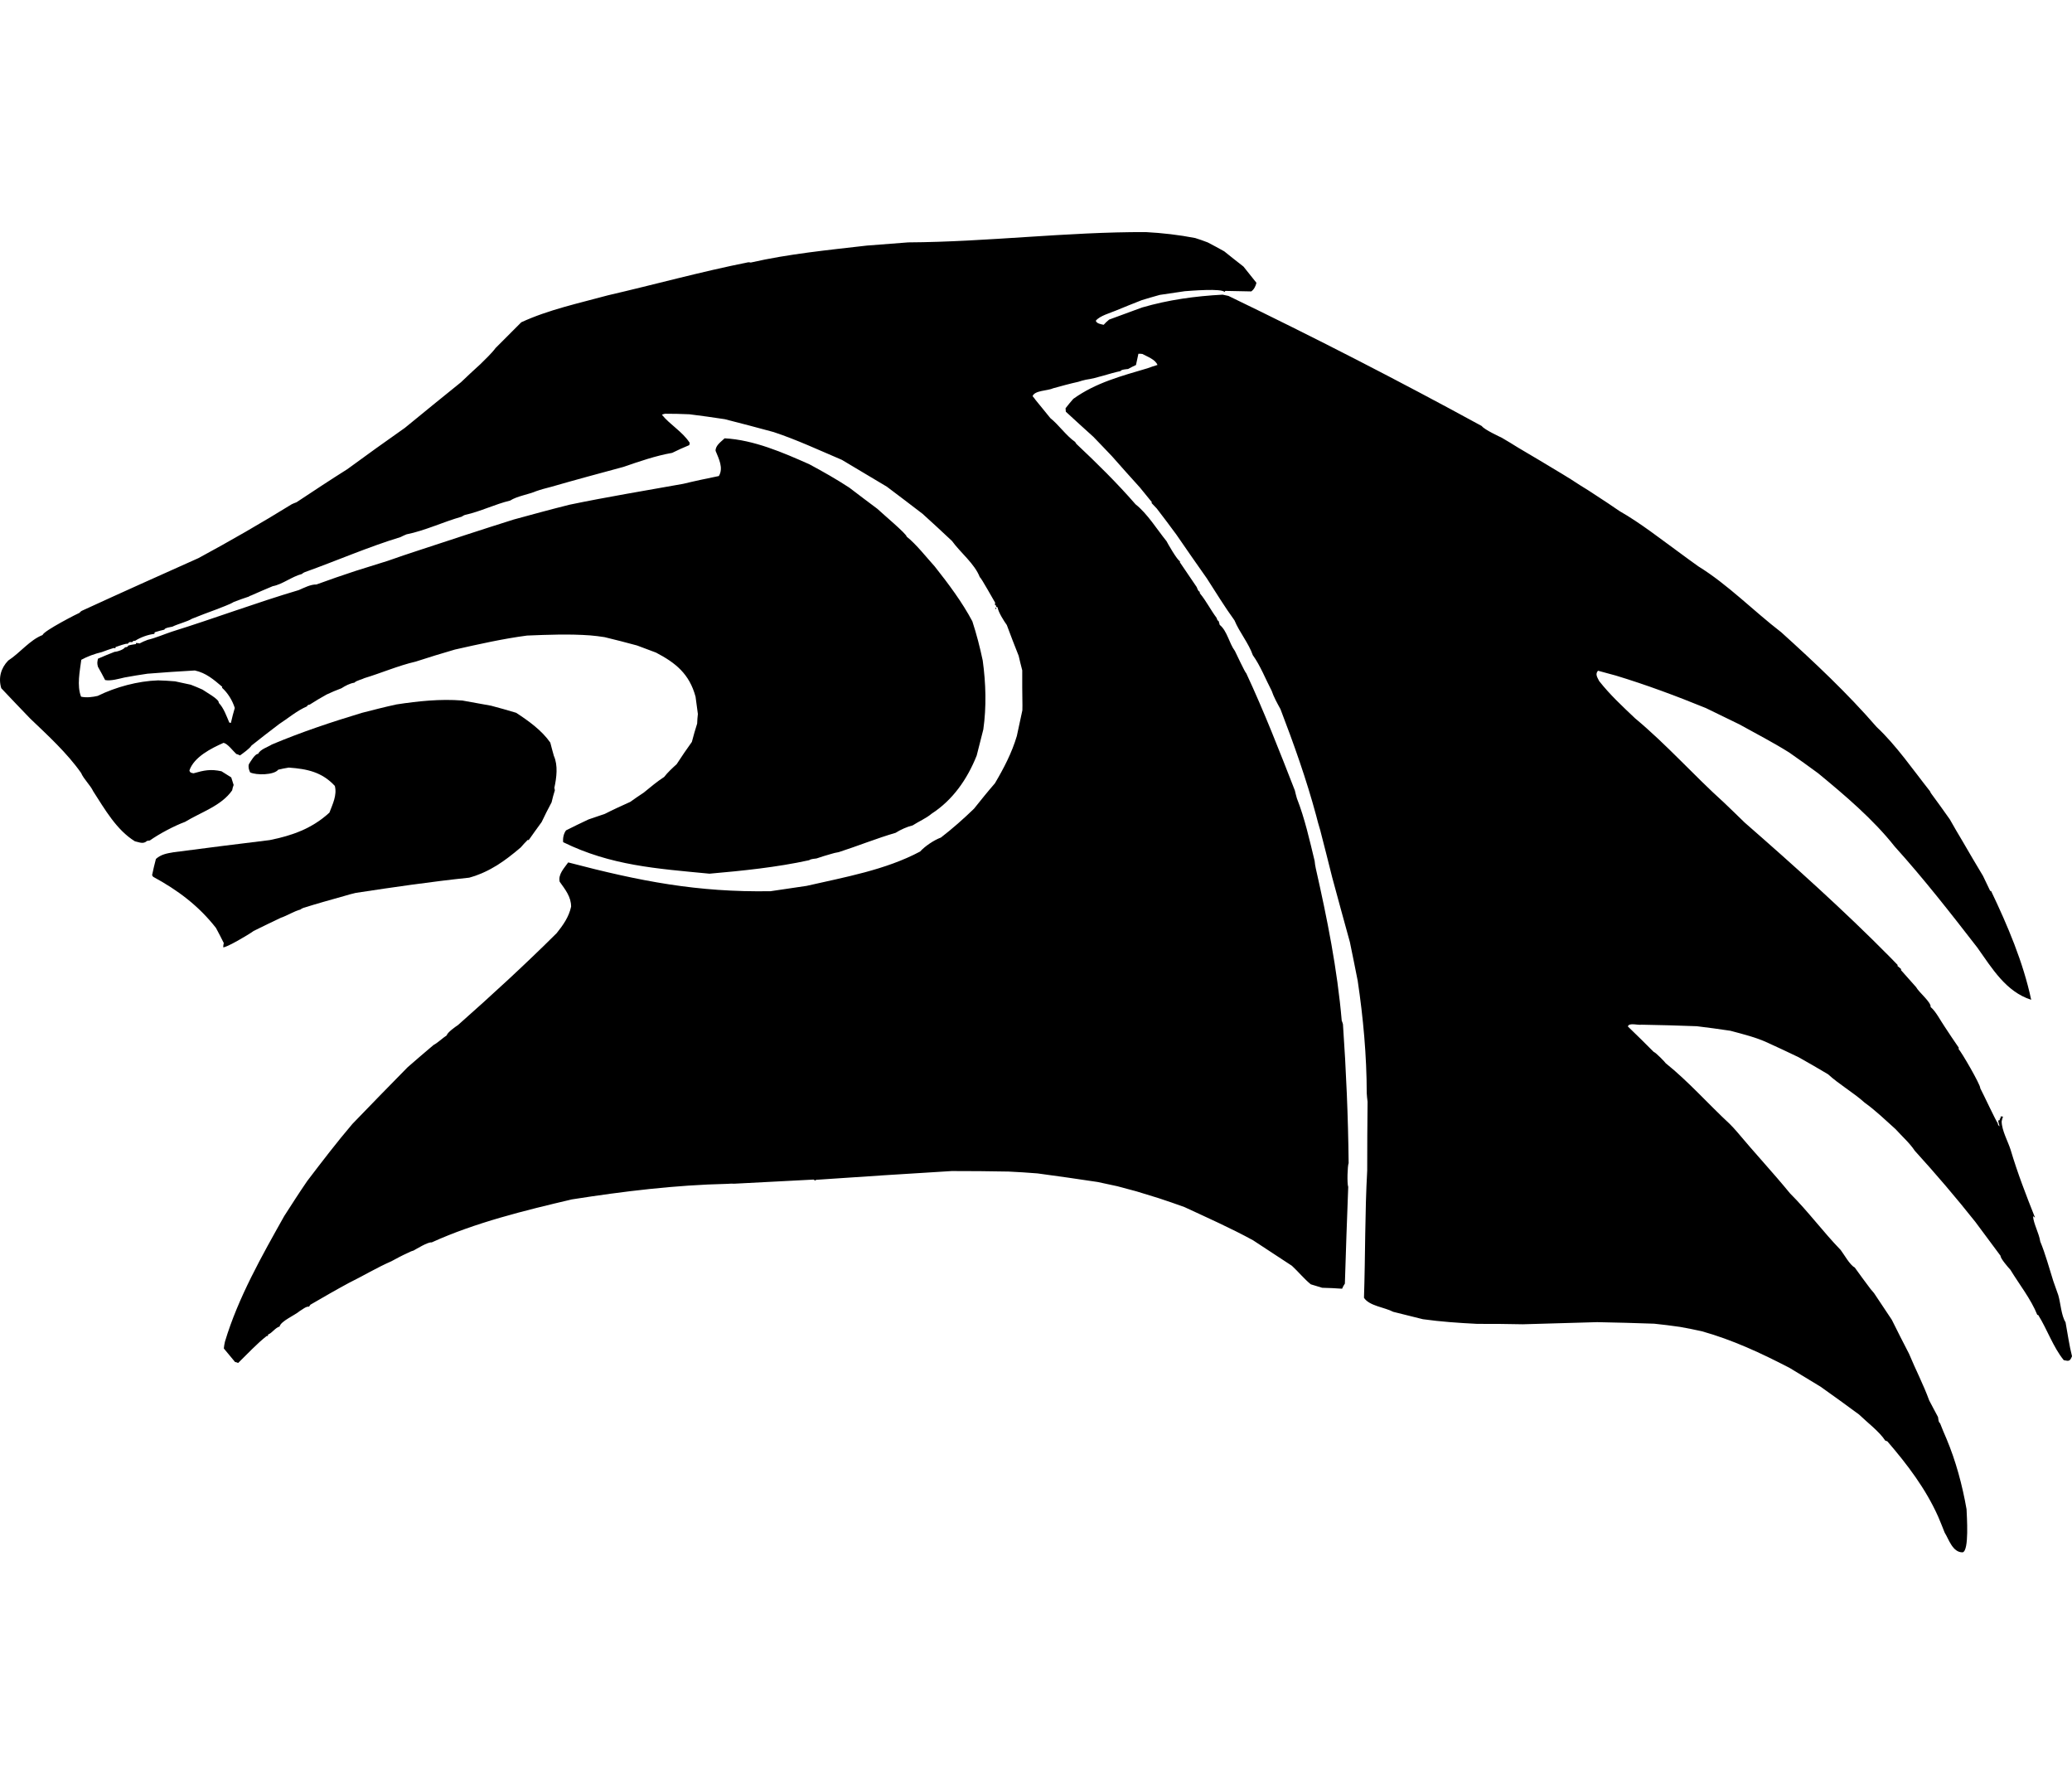 <?xml version="1.0" encoding="UTF-8"?>
<!DOCTYPE svg PUBLIC "-//W3C//DTD SVG 1.1//EN" "http://www.w3.org/Graphics/SVG/1.1/DTD/svg11.dtd">
<!-- Creator: CorelDRAW -->
<svg xmlns="http://www.w3.org/2000/svg" xml:space="preserve" width="7.848in" height="6.757in" version="1.1" style="shape-rendering:geometricPrecision; text-rendering:geometricPrecision; image-rendering:optimizeQuality; fill-rule:evenodd; clip-rule:evenodd"
viewBox="0 0 7847.73 4999.24"
 xmlns:xlink="http://www.w3.org/1999/xlink"
 xmlns:xodm="http://www.corel.com/coreldraw/odm/2003">
 <defs>
  <style type="text/css">
   <![CDATA[
    .fil0 {fill:black}
   ]]>
  </style>
 </defs>
 <g id="Outline">
  <g id="_2008533587968">
   <path class="fil0" d="M7847.73 4256.67c-10.38,-40.39 -16.76,-87.55 -24.45,-128.63 -16.21,-25.12 -18.68,-72.7 -27.51,-102.58 -6.32,-17.9 -12.64,-35.79 -18.97,-53.68 -15.15,-47.77 -29.94,-103.11 -49.26,-149.24 -4.66,-31.52 -25.12,-66.45 -27.6,-96.24 2.17,1.74 4.34,3.48 7.72,5.48 -33.87,-84.87 -66.53,-169.49 -92.32,-256.44 -9.78,-31.36 -33.79,-73.41 -34.02,-107.8 1.31,-6.08 2.62,-12.15 5.14,-17.97 -3.65,-0.79 -6.08,-1.31 -8.77,-0.62 -0.52,2.43 -1.05,4.86 -0.35,7.55 -4.87,-1.05 -3.48,4.34 -2.53,5.82 -2.69,0.69 -5.38,1.39 -6.86,2.34 1.12,6.6 3.46,13.46 5.54,21.54 -5.56,-3.74 -6.25,-6.43 -7.37,-13.03 -3.65,-0.79 -54.95,-111.03 -65.87,-131.19 2.35,-10.94 -72.81,-140.31 -81.48,-147.27 -0.7,-2.69 -0.17,-5.12 0.09,-6.34 -18.39,-26.85 -36.77,-53.7 -53.93,-80.29 -14.57,-20.94 -33.29,-58.04 -52.81,-73.69 3.66,-17.02 -44.06,-55.27 -54.98,-75.43 -19.43,-21.99 -38.86,-43.98 -57.33,-64.49 0.26,-1.21 0.52,-2.43 0.78,-3.65 -5.29,-4.95 -9.63,-8.43 -13.97,-11.91 0.26,-1.21 0.52,-2.43 0.79,-3.65 -9.37,-9.65 -18.74,-19.3 -28.11,-28.94 -175.41,-177.67 -364.11,-346.75 -551.43,-510.45 -26.2,-25.99 -52.66,-50.77 -77.9,-75.27 -115.05,-103.63 -217.22,-219.74 -336.96,-319.29 -48.58,-46.07 -95.26,-89.19 -136.19,-141.24 -7.11,-14.25 -15.95,-26.33 -4.3,-39.08 21.62,5.92 44.45,12.11 67.28,18.3 115.8,35.11 228.82,77.25 341.06,123.04 41.4,20.36 84.02,40.98 126.63,61.6 63.62,35.32 127.76,68.21 189.37,106.91 36.44,25.65 72.89,51.31 109.07,78.18 100.48,82.68 209.11,174.75 290.02,277.38 109.9,121.59 212.59,253.08 313.1,382.83 55.67,78.12 107.77,166.92 204.13,197.84 -30.34,-142.62 -89.51,-281.27 -151.73,-411.67 -1.21,-0.26 -2.43,-0.52 -3.65,-0.79 -9.71,-19.89 -18.46,-38.31 -27.21,-56.73 -26.18,-43.79 -52.36,-87.58 -77.33,-131.11 -16.9,-27.81 -32.6,-55.35 -48.28,-82.89 -23.41,-33.02 -46.82,-66.04 -70.5,-97.85 -1.91,-2.95 -3.81,-5.91 -4.51,-8.6 -62.01,-78.22 -128.86,-175.28 -202,-243.17 -111.03,-128.19 -235.87,-245.37 -361.49,-358.91 -103.69,-79.56 -202.67,-180.99 -313.84,-249.45 -23.17,-16.44 -45.13,-32.61 -67.08,-48.78 -72.63,-52.52 -151.93,-115.38 -231.26,-160.44 -29.94,-20.44 -59.87,-40.87 -90.08,-60.09 -20.04,-13.22 -40.09,-26.44 -60.4,-38.44 -22.22,-14.96 -44.7,-28.7 -67.17,-42.44 -56.33,-33.75 -111.43,-67.24 -166.8,-99.5 -21.26,-13.48 -41.57,-25.49 -61.88,-37.49 -4.6,-2.26 -67.09,-30.98 -75.68,-44.27 -315.22,-172.16 -635.92,-336.6 -959.66,-492.79 -7.29,-1.57 -14.59,-3.14 -21.88,-4.71 -104.21,5.54 -205.13,19.42 -305.54,48.68 -41.44,15.24 -82.87,30.49 -124.31,45.72 -7.65,5.99 -14.08,12.23 -20.77,19.69 -9.72,-2.1 -27,-4.54 -29.77,-15.31 14.18,-18.57 56.04,-29.9 75.68,-38.4 32.14,-13.43 65.5,-26.59 98.86,-39.76 21.8,-6.75 44.82,-13.25 67.84,-19.73 31.53,-4.66 63.05,-9.32 94.58,-13.97 21.97,-1.63 141.12,-11.58 150.66,3.19 0.52,-2.43 2,-3.38 3.48,-4.34 31.69,0.47 64.6,1.19 97.52,1.92 10.34,-6.68 17.13,-20.48 19.74,-32.63 -17,-21.46 -33.04,-41.46 -49.09,-61.44 -25.08,-19.39 -48.94,-38.52 -72.8,-57.65 -21.52,-12.26 -42.1,-23.05 -62.66,-33.84 -16.49,-6.09 -31.77,-11.93 -47.31,-16.55 -62.25,-12.13 -124.33,-19.14 -187.2,-22.5 -299.93,-0.99 -600.69,37.27 -899.93,38.97 -52.97,3.86 -104.73,7.97 -156.49,12.09 -146.08,16.87 -296.75,31.48 -439.89,64.26 -3.65,-0.78 -7.29,-1.57 -9.99,-0.88 -178.05,35.42 -353.85,84.05 -530.52,124.86 -109.45,29.85 -225.4,54.49 -328.52,102.23 -32.42,32.45 -64.84,64.89 -97.27,97.34 -14.44,19.79 -39.9,43.56 -57.72,61.34 -25.2,22.55 -49.19,45.37 -73.18,68.18 -70.83,57.24 -141.65,114.48 -212.75,172.94 -73.42,51.59 -145.64,103.45 -218.11,156.52 -64.74,40.75 -128.51,82.98 -192.29,125.2 -6.86,2.34 -12.51,4.94 -18.16,7.54 -114.44,70.75 -233.47,139.23 -352.93,203.8 -147.78,66.11 -295.55,132.22 -442.37,199.81 -2.96,1.9 -5.91,3.81 -7.91,7.2 -1.22,-0.26 -136.84,68.47 -140.24,84.27 -48.56,18.79 -85.86,67.99 -130.18,96.61 -27.73,28.37 -38.27,65.52 -26.42,104.96 36.26,38.33 72.52,76.66 109.99,115.26 65.42,62.42 139.76,130.57 192.32,205.47 10.14,23.8 34.69,45.62 46.04,69.68 43.87,67.95 88.08,146.15 157.68,189.12 17.01,3.66 31.77,11.93 46.11,-1.52 2.69,-0.69 6.6,-1.12 10.51,-1.55 35.98,-25.32 92.01,-55.22 133.45,-70.47 60.04,-36.67 137.7,-60.65 178.31,-119.31 1.57,-7.29 3.14,-14.59 5.66,-20.4 -3.03,-9.55 -6.06,-19.11 -9.08,-28.66 -12.33,-7.74 -24.65,-15.48 -36.97,-23.22 -41.33,-8.9 -65.3,-3.89 -105.95,7.71 -7.29,-1.57 -13.63,-1.66 -15.44,-10.96 17.33,-50.95 82.92,-83.88 129.31,-104.42 15.8,3.4 35.4,30.51 48.16,42.16 4.86,1.05 9.46,3.31 14.06,5.57 12.08,-8.85 35.98,-25.32 43.72,-37.64 33.81,-27.06 68.83,-53.86 103.85,-80.65 33.98,-21.94 68.3,-51.43 106.09,-67.46 1.05,-4.86 6.43,-6.25 10.34,-6.67 20.68,-13.35 42.58,-26.45 64.21,-38.32 18.41,-8.75 36.57,-16.29 55.94,-23.56 14.77,-9.54 31.97,-18.55 49.08,-21.22 8.17,-8.41 27.97,-11.78 38.05,-17.24 63.93,-19.3 128.48,-47.37 194.05,-62.5 49.25,-16.1 98.25,-30.99 148.45,-45.62 89.55,-20.14 181.79,-40.98 273.42,-53.05 79.55,-3.22 159.09,-6.44 239.23,-0.63 17.54,1.23 36.04,3.95 54.53,6.66 41.06,10.11 82.13,20.23 122.93,31.55 23.52,8.88 47.05,17.76 71.79,26.91 74.3,38.89 126.35,80.62 149.72,167.04 3.1,21.02 5.95,43.25 8.79,65.48 -1.14,11.2 -2.54,23.62 -2.73,36.3 -7.41,22.57 -13.59,45.4 -20.04,69.45 -19.91,27.51 -38.61,55.28 -57.57,84.26 -15.82,14.4 -34.85,31.92 -47.28,48.32 -26.59,17.17 -53.01,39.46 -77.69,59.58 -17.72,11.44 -34.24,23.15 -50.75,34.86 -32.4,14.64 -64.81,29.29 -96.26,45.41 -20.59,7.01 -41.18,14.03 -61.76,21.04 -28.23,13 -56.73,27.21 -85.23,41.42 -8.96,12.06 -12.62,29.08 -10.9,44.71 180.42,88.73 354.31,100.06 554.25,119.34 125.75,-11.08 254.45,-24.06 377.27,-51.03 8.86,-5.72 18.85,-4.85 28.15,-6.66 17.89,-6.32 35.53,-11.43 53.16,-16.54 9.55,-3.03 20.32,-5.8 30.83,-7.35 71.05,-22.85 144.89,-52.74 215.43,-73.16 17.72,-11.45 44.48,-23.49 64.54,-28.07 23.64,-15.26 51.61,-27.04 71.86,-44.3 79.77,-51.5 134.81,-129.95 170.76,-220.13 8.55,-33.77 16.83,-66.33 25.11,-98.88 12.24,-86.39 9.64,-174.7 -2.26,-261.21 -10.72,-50.63 -23.17,-99.1 -39.28,-148.36 -38.92,-73.24 -91.3,-143.02 -142.3,-207.42 -28.8,-31.64 -70.69,-85.17 -106.61,-113.25 1.83,-8.51 -91.87,-87.19 -110.87,-105.27 -36.18,-26.87 -71.15,-53.48 -106.12,-80.08 -49.03,-32.18 -100.06,-60.97 -151.36,-88.55 -99.82,-44.39 -210.31,-92.34 -320.94,-98.36 -12.86,12.49 -35.02,26.8 -34.35,47.29 12.47,30.66 30.5,65.07 12.5,95.53 -45.25,9.33 -90.5,18.67 -134.8,29.48 -141.57,25.48 -289.21,49.64 -430.35,79.03 -71.23,17.73 -141.49,36.94 -211.76,56.15 -120.04,37.74 -239.14,76.96 -358.23,116.18 -39.7,13.07 -79.4,26.14 -119.35,40.43 -40.91,12.81 -81.82,25.62 -122.74,38.43 -49.25,16.1 -98.76,33.42 -147.06,51 -21.45,-0.8 -47.25,12.72 -66.88,21.21 -161.65,47.86 -320.79,107.71 -480.27,157.3 -30.14,10.04 -61.07,23.74 -91.91,31.09 -11.03,3.98 -20.85,8.23 -30.93,13.69 -4.86,-1.05 -9.72,-2.09 -13.63,-1.66 -0.26,1.22 -0.52,2.43 0.43,3.91 -10.51,1.55 -21.01,3.1 -30.57,6.13 -0.26,1.22 -0.52,2.43 -0.78,3.65 -2.69,0.7 -5.38,1.39 -8.34,3.29 -0.95,-1.48 -0.69,-2.7 -0.43,-3.91 -2.35,10.94 -31.02,20.03 -41.26,20.37 -20.85,8.23 -41.7,16.46 -62.81,25.9 -2.88,13.37 -3.66,17.02 -0.2,30.48 9.28,15.99 18.29,33.19 27.3,50.39 20.66,4.45 53.23,-5.07 73.3,-9.65 29.1,-5.18 58.19,-10.36 87.03,-14.33 59.58,-4.98 118.89,-8.74 179.41,-12.24 42.54,9.16 71.44,34.46 103.71,61.76 -0.26,1.21 -0.52,2.43 -0.78,3.64 22.38,20.08 39.29,47.89 48.38,76.55 -5.14,17.97 -10.55,37.16 -14.73,56.6 -2.43,-0.52 -4.86,-1.05 -6.08,-1.31 -10.13,-23.8 -21.13,-55.43 -39.87,-74.72 2.88,-13.37 -49.63,-41.21 -61.69,-50.17 -15.02,-7.05 -30.29,-12.88 -44.35,-18.45 -20.67,-4.45 -40.11,-8.64 -59.56,-12.82 -21.19,-2.02 -42.63,-2.82 -64.08,-3.63 -76.86,2.53 -160.59,25.2 -228.87,58.82 -20.06,4.59 -42.3,7.43 -62.96,2.98 -16.46,-41.7 -4.68,-96.4 0.83,-139.72 23.11,-12.83 52.04,-23.13 77.49,-29.1 15.2,-5.63 30.4,-11.26 45.34,-15.67 1.22,0.26 3.65,0.78 6.08,1.31 0.52,-2.43 0.78,-3.65 1.05,-4.86 5.38,-1.39 42.91,-16.2 45.77,-11.76 4,-6.77 8.17,-8.41 16.68,-6.58 3.48,-4.34 6.43,-6.25 11.29,-5.2 20.68,-13.35 49.61,-23.66 73.06,-26.24 0.52,-2.43 1.05,-4.86 1.31,-6.07 12.25,-3.73 24.49,-7.45 36.48,-9.95 1.57,-7.29 25.02,-9.87 30.4,-11.26 21.37,-10.66 57.59,-19.39 73.84,-29.88 30.67,-12.48 61.07,-23.74 91.48,-34.99 18.16,-7.54 52.47,-19.23 67.24,-28.76 19.37,-7.27 38.74,-14.55 57.85,-20.61 1.74,-2.17 4.43,-2.86 7.12,-3.55 26.76,-12.05 54.73,-23.83 82.7,-35.61 35.69,-6.3 72.72,-36.49 110.41,-46.17 3.22,-3.12 6.17,-5.03 10.34,-6.68 119.88,-42.86 240.63,-95.72 363.11,-132.94 7.12,-3.55 14.25,-7.1 22.59,-10.4 70.44,-14.08 139.94,-47.45 208.99,-66.92 4.43,-2.86 8.86,-5.72 14.25,-7.1 56.02,-12.11 113.01,-40.53 169.3,-53.85 26.59,-17.17 69.84,-23.11 99.29,-35.85 17.9,-6.32 36.75,-11.17 55.59,-16.01 90.86,-26.22 182.67,-50.97 274.48,-75.71 59.07,-20.35 122.31,-42.34 184.41,-53.13 21.37,-10.66 42.48,-20.1 64.81,-29.29 0.78,-3.65 1.31,-6.07 1.83,-8.51 -27.66,-42.84 -74.35,-68.15 -105.49,-106.65 4.17,-1.65 8.34,-3.29 12.25,-3.73 30.48,0.21 60.96,0.41 92.39,2.09 44.54,5.78 89.08,11.55 133.36,18.54 61.47,15.78 122.93,31.56 185.35,48.81 87.85,29.09 173.34,69.12 258.41,105.24 56.33,33.75 112.65,67.5 170.19,101.51 44.86,33.82 89.72,67.65 135.54,102.95 37.31,33.47 74.35,68.15 111.4,102.84 31.3,43.62 85.79,85.88 105.28,137.13 4.86,1.05 51.41,86.11 58.08,96.45 -0.52,2.43 -1.05,4.86 -0.62,8.77 1.21,0.26 2.43,0.52 3.65,0.79 -1.05,4.86 1.12,6.6 5.98,7.65 3.37,19.8 24.35,52.3 35.11,67.33 14.55,38.74 29.1,77.49 44.86,116.49 3.89,17.37 8.74,36.22 13.58,55.07 -0.39,43.16 0.18,87.8 0.74,132.43 -0.09,6.34 -0.19,12.68 -0.28,19.02 -6.8,31.6 -13.87,64.42 -20.94,97.24 -18.73,63.37 -49.1,121.7 -83.11,179.24 -27.04,31.06 -53.12,63.59 -79.2,96.14 -38.59,37.48 -82.57,76.33 -125.24,109.11 -26.23,9.61 -60.47,32.77 -78.81,52.98 -130.76,69.77 -286.74,97.23 -429.88,130 -45.94,6.64 -91.89,13.28 -136.61,20.19 -276.95,4.54 -492.96,-37.36 -766.31,-109.04 -14.69,21 -38.95,45.03 -32.29,73.17 21.5,30.07 43.54,57.7 43.24,94.52 -8.38,38.9 -30.29,69.79 -54.63,100.15 -119.78,119.2 -246.59,235.61 -373.83,348.11 -10.34,6.68 -40.41,28.18 -42.76,39.12 -16.25,10.49 -34.07,28.27 -49.79,36.33 -32.6,27.32 -65.45,55.86 -98.3,84.39 -70.06,71.4 -140.12,142.79 -208.96,214.45 -59.55,69.85 -116.24,144.12 -171.19,216.23 -29.66,43.22 -58.36,87.91 -87.06,132.6 -84.64,150.93 -174.76,309.57 -224.51,475.64 -1.83,8.51 -3.67,17.01 -4.28,25.79 14.14,17.03 28.28,34.07 42.41,51.1 3.65,0.78 7.29,1.57 11.89,3.83 35.38,-34.35 70.32,-72.61 108.56,-102.53 1.21,0.26 2.43,0.52 3.65,0.78 0.52,-2.43 1.05,-4.86 1.31,-6.07 15.2,-5.63 27.21,-25.94 43.36,-30.09 4.44,-20.67 58.92,-43.28 76.21,-58.63 8.6,-4.51 24.42,-18.91 35.36,-16.55 2,-3.39 3.74,-5.56 5.48,-7.72 47.97,-27.83 95.93,-55.66 144.84,-82 54.04,-26.52 106.69,-58.42 161.42,-82.25 20.15,-10.92 40.31,-21.84 61.42,-31.28 7.13,-3.55 14.25,-7.11 22.33,-9.18 8.6,-4.51 55.61,-33.81 68.98,-30.94 164.98,-75.12 352.94,-121.13 531.08,-162.9 194.81,-30.55 390.73,-54.5 588.81,-58.9 9.04,-0.6 18.07,-1.2 26.83,-0.58 99.09,-5.37 199.39,-10.48 299.69,-15.59 1.21,0.26 3.38,2 5.55,3.74 1.48,-0.95 2.96,-1.91 4.43,-2.86 170.38,-11.64 341.98,-23.02 513.32,-33.18 71.21,0.07 143.63,0.4 215.79,1.95 36.56,1.51 72.85,4.24 109.15,6.97 75.45,9.89 151.86,21.25 228.26,32.61 24.31,5.23 48.62,10.47 74.14,15.97 24.05,6.45 48.09,12.9 72.14,19.34 27.43,8.45 54.87,16.9 83.51,25.62 32.03,10.71 65.28,21.68 98.27,33.88 86.71,40.29 176.11,79.89 260.3,126 49.03,32.18 98.06,64.36 147.09,96.53 23.34,21.56 47.53,50.94 71.4,70.06 14.32,4.36 28.65,8.71 42.97,13.07 25.36,0.37 50.45,1.96 75.54,3.55 2.79,-7.03 6.79,-13.8 10.53,-19.35 3.5,-122.61 8.23,-244.96 12.69,-366.09 -4.94,-12.51 -2.7,-81.98 1.57,-89.96 -1.83,-174.63 -9.47,-351.78 -21.54,-526.08 -1.39,-5.38 -3.03,-9.55 -4.67,-13.73 -16.65,-194.36 -55.28,-387.09 -98.33,-576.95 -1.82,-9.29 -3.63,-18.59 -4.23,-27.62 -18.86,-77.82 -37.61,-161.99 -67.24,-237.04 -2.77,-10.77 -5.8,-20.33 -7.61,-29.62 -57.34,-147.16 -116.33,-298.49 -184.18,-444.09 -3.65,-0.79 -39.35,-77.15 -42.9,-84.28 -21.77,-28.85 -29.36,-76.27 -57.56,-98.88 -1.38,-5.38 -2.77,-10.77 -4.41,-14.94 -4.87,-1.05 -5.99,-7.65 -7.63,-11.82 -21.77,-28.85 -39.54,-64.47 -62.78,-92.37 -0.7,-2.69 -1.39,-5.38 -1.13,-6.6 -6.07,-1.31 -8.85,-12.08 -11.44,-17.72 -21.24,-31.28 -42.49,-62.57 -63.73,-93.85 0.26,-1.21 0.52,-2.43 0.79,-3.65 -9.73,-2.09 -48.47,-70.21 -51.07,-75.86 -36.16,-44.67 -72.84,-104.71 -117.44,-139.75 -69.3,-79.79 -146.95,-156.28 -224.16,-228.86 -1.91,-2.96 -3.81,-5.91 -4.77,-7.39 -34.28,-23.92 -61.25,-64.06 -93.78,-90.14 -19.17,-23.2 -37.12,-46.14 -55.33,-67.87 -3.82,-5.91 -7.9,-10.6 -11.97,-15.3 8.62,-22.31 56.37,-19.65 78.96,-30.05 31.1,-8.57 62.19,-17.13 94.24,-24.22 9.55,-3.03 19.11,-6.06 28.41,-7.87 43.25,-5.95 89.12,-24.05 131.68,-32.69 1.31,-6.08 24.49,-7.45 28.4,-7.88 10.08,-5.46 20.16,-10.92 29.98,-15.16 3.14,-14.59 6.28,-29.17 9.16,-42.54 5.12,-0.17 10.25,-0.34 15.11,0.71 19.35,10.52 48.95,20.72 57.18,41.56 -12.25,3.73 -24.49,7.45 -37.01,12.38 -99.2,29.51 -196.13,54.42 -281.9,116.08 -10.17,11.8 -20.34,23.6 -29.3,35.66 0.43,3.91 0.86,7.81 1.03,12.94 33.92,31.47 69.06,63.2 104.19,94.93 22.82,23.99 46.84,48.24 70.61,73.71 34.78,39.29 69.56,78.57 105.56,118.12 15.09,18.51 30.18,37.02 45.27,55.53 -0.26,1.21 -0.52,2.43 -0.79,3.65 6.25,6.43 12.49,12.86 19.69,20.77 24.89,32.07 49.52,65.35 74.15,98.64 37.72,55.18 76.65,110.62 115.59,166.06 33.38,51.7 68.15,108.79 104.48,158.58 18.37,44.65 53.84,86.63 69.51,131.98 28.44,39.19 48.88,91.92 71.42,134.92 7.7,23.28 21.49,47.87 33.36,69.5 50.5,131.7 98.04,265.3 134.81,401.67 4.85,18.85 9.69,37.7 15.75,56.81 15.23,59.24 30.45,118.48 45.42,178.93 21.97,81.04 43.95,162.08 66.88,244.6 10.02,47.94 19.79,97.1 29.56,146.26 20.88,139.31 34.1,284.6 34.23,425.79 0.34,10.25 1.89,20.75 3.18,32.48 -0.78,86.31 -1.56,172.63 -1.39,260.42 -8.93,159.6 -6.92,321.55 -12.2,481.93 20.03,31.02 78.73,36.03 110.66,53.08 37.42,9.33 74.83,18.66 112.25,27.98 67.9,9.54 136.84,14.21 206.05,17.66 57.31,-0.38 114.36,0.46 172.63,1.56 93.44,-2.78 186.88,-5.55 281.53,-8.06 72.16,1.55 144.32,3.09 216.22,5.86 32.38,3.16 64.51,7.53 97.85,12.16 27,4.54 54.96,10.56 82.91,16.58 116.33,32.68 223.87,82.54 332.53,139.01 38.19,23.48 77.59,47.23 116.99,70.98 48.51,34.61 97.01,69.21 145.26,105.04 30.53,29.47 77.56,65.03 99.5,99 2.43,0.52 4.87,1.05 8.25,3.05 75.29,87.43 144.66,178.68 191.89,284.23 8.49,19.63 16.72,40.48 24.95,61.33 15.26,23.64 29.62,75.06 67.92,74.4 25.45,-5.97 15.68,-137.8 14.84,-163.41 -15.98,-91.2 -40.72,-183.01 -76.07,-266.92 -8.49,-19.63 -16.98,-39.27 -24.25,-58.64 -6.77,-4 -6.32,-17.9 -7.7,-23.28 -11.88,-21.63 -22.54,-43.01 -33.46,-63.16 -21.56,-59.33 -52.16,-118.06 -76.41,-176.7 -22.54,-43.01 -43.85,-85.75 -65.18,-128.5 -23.15,-34.24 -45.09,-68.21 -67.29,-100.97 -5.03,-6.17 -9.1,-10.86 -13.18,-15.56 -20.81,-27.37 -40.41,-54.49 -60.01,-81.6 -18.4,-9.05 -41.2,-50.84 -53.16,-66.14 -65.58,-67.54 -124.64,-147.66 -191.69,-214.25 -64.44,-78.73 -135.75,-155.13 -200.45,-232.66 -9.1,-10.87 -18.47,-20.51 -27.84,-30.16 -80.6,-74.58 -156.15,-160.8 -242.92,-230.35 0.26,-1.22 -36,-39.55 -45.46,-42.86 -32.44,-32.42 -64.89,-64.84 -97.59,-96.05 3.4,-15.8 40.29,-4.04 51.06,-6.81 69.73,1.02 139.2,3.26 209.88,5.77 42.11,5.25 84.22,10.5 127.29,17.23 48.09,12.9 97.66,24.85 142.71,45.99 38.28,17.14 76.29,35.5 115.53,54.13 37.5,20.79 74.73,42.8 111.96,64.8 41.38,38.16 95.8,68.95 138.4,107.38 40.78,29.13 79.73,66.77 117.04,100.24 22.55,25.2 54.57,53.72 72.69,81.78 79.19,87 156.39,177.39 229.42,269.42 31.56,42.4 63.13,84.81 95.65,128.7 -1.83,8.51 30.78,46.06 37.03,52.49 32.86,54.13 78.82,112.36 101.87,170.73 1.21,0.26 2.43,0.52 3.64,0.78 34.07,54.4 56.5,121.54 96.74,170.91 20.66,4.45 23.35,3.75 31.19,-14.91z"/>
   <path class="fil0" d="M3773.73 1423.41c-1.21,-0.26 -2.43,-0.52 -3.65,-0.79 -0.26,1.22 -0.52,2.43 -0.78,3.65 1.21,0.26 2.43,0.52 3.65,0.79 0.26,-1.22 0.52,-2.43 0.78,-3.65z"/>
   <path class="fil0" d="M2101.45 2113.84c-0.43,-3.91 -1.13,-6.6 -1.82,-9.3 8.38,-38.89 14.41,-84.65 -1.87,-121.22 -5.11,-17.63 -9.26,-33.79 -13.41,-49.95 -32,-46.31 -82.68,-82.66 -129.53,-113.1 -32.3,-9.5 -63.37,-18.73 -94.71,-26.75 -36.73,-6.64 -73.45,-13.27 -108.96,-19.65 -83.79,-6.59 -167.08,2.18 -249.93,14.87 -44.04,9.59 -87.12,20.67 -130.2,31.74 -115.61,34.88 -229.32,72.71 -341.22,119.84 -14.77,9.54 -44.65,18.37 -52.22,35.81 -10.94,-2.35 -31.21,32.71 -35.21,39.48 -2.61,12.15 0.68,20.5 4.92,30.31 23,11.31 90.56,10.6 106.47,-10.14 13.46,-3.46 26.66,-5.7 39.86,-7.95 70.16,4.93 126.07,16.97 174.56,69.39 9,35 -8.58,69.37 -20.51,101.14 -66.49,60.72 -140.76,86.69 -225.88,103.98 -121.41,14.56 -243.09,30.32 -364.76,46.1 -26.4,4.49 -46.2,7.86 -66.45,25.12 -5.67,20.4 -10.12,41.06 -14.56,61.73 0.95,1.48 1.9,2.95 3.81,5.91 93.39,50.63 172.26,109.58 238.09,193.71 9.97,18.68 19.93,37.36 29.64,57.26 -1.05,4.86 -2.1,9.72 -2.19,16.06 10.94,2.35 98.26,-48.79 115.04,-61.71 34.14,-16.81 68.28,-33.63 103.65,-50.18 23.28,-7.7 49.87,-24.87 74.1,-31.1 3.22,-3.12 7.39,-4.77 11.55,-6.41 50.47,-15.84 101.89,-30.21 153.31,-44.57 14.94,-4.42 29.88,-8.83 44.56,-12.03 142,-21.57 286.43,-42.62 429.55,-57.58 77.13,-21.54 134.31,-62.65 195.06,-114.43 8.43,-9.63 16.87,-19.26 26.52,-28.63 1.21,0.26 2.43,0.52 3.64,0.78 16.44,-23.17 32.87,-46.34 49.05,-68.29 11.84,-25.43 24.89,-50.6 37.67,-74.55 3.4,-15.8 8.02,-31.34 12.38,-45.66z"/>
  </g>
 </g>
</svg>
